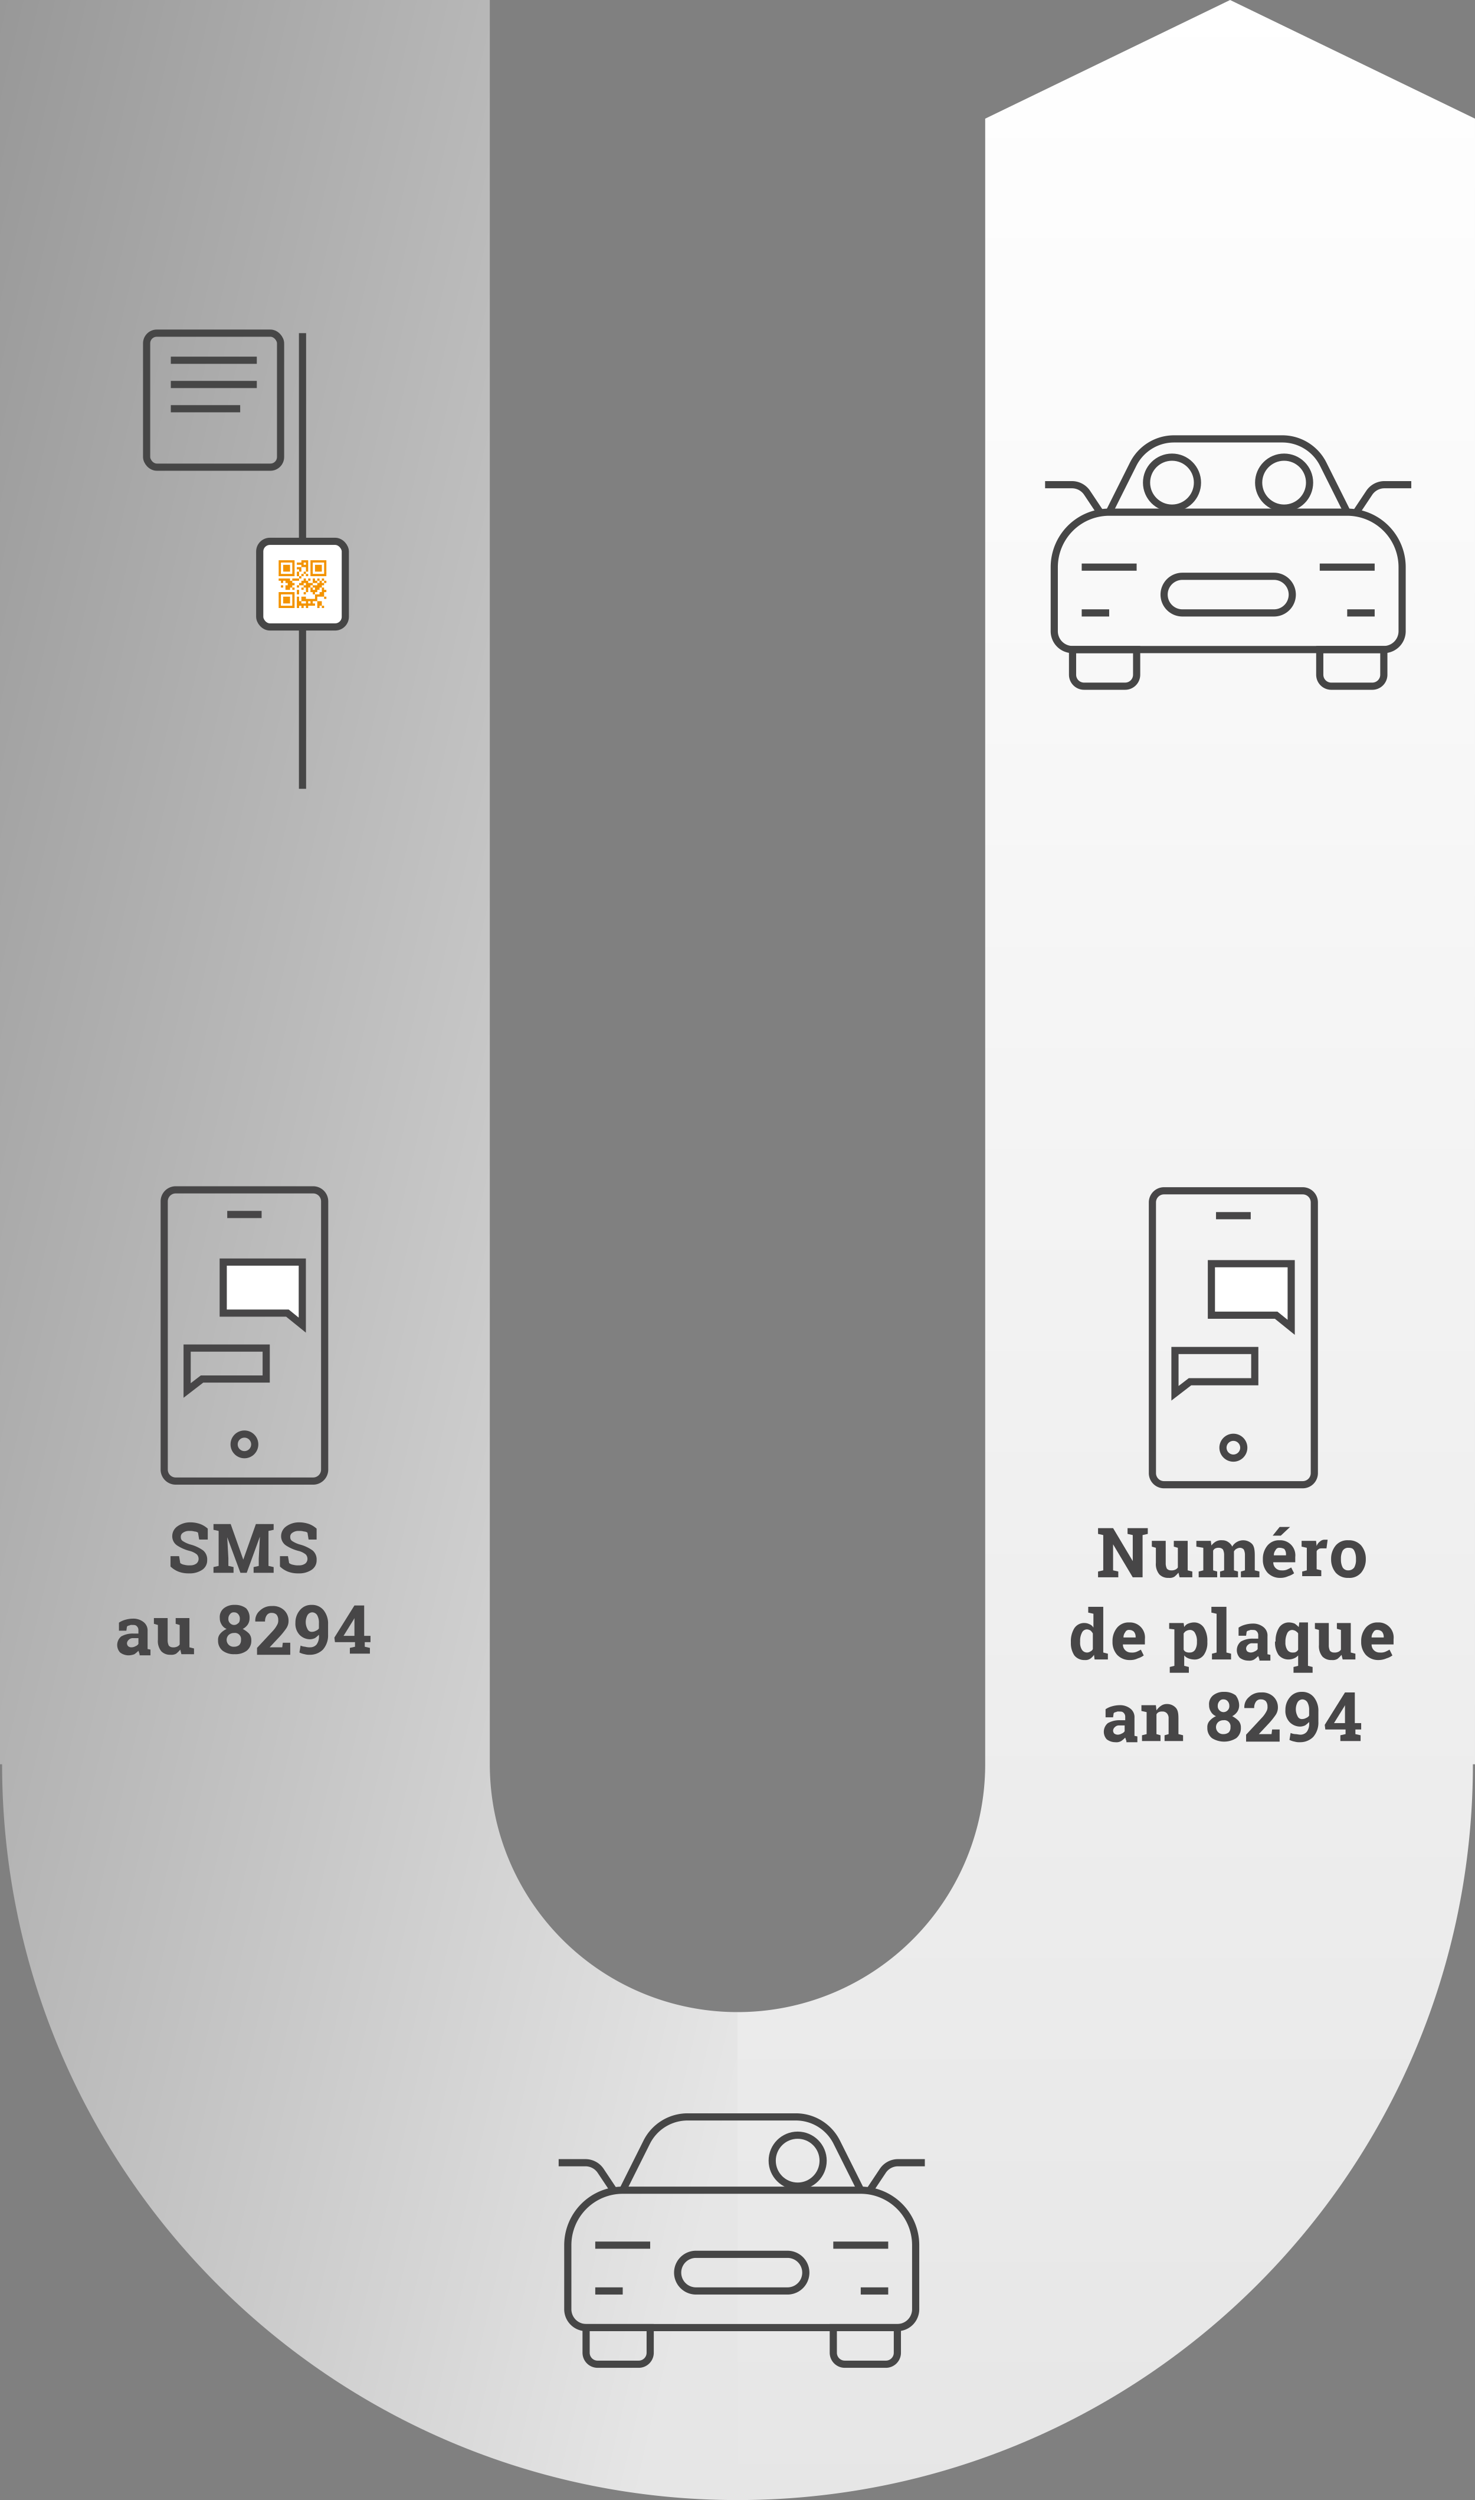 <svg xmlns="http://www.w3.org/2000/svg" xmlns:xlink="http://www.w3.org/1999/xlink" width="410.934" height="696.139" viewBox="0 0 410.934 696.139">
  <rect x="0" y="0" width="410.934" height="696.139" fill="#808080" stroke="none"/>
  <defs>
    <linearGradient id="linear-gradient" x2="1" y2="0.813" gradientUnits="objectBoundingBox">
      <stop offset="0" stop-color="#fff" stop-opacity="0.184"/>
      <stop offset="1" stop-color="#fff" stop-opacity="0.8"/>
    </linearGradient>
    <linearGradient id="linear-gradient-2" x1="0.5" x2="0.5" y2="1" gradientUnits="objectBoundingBox">
      <stop offset="0" stop-color="#fff"/>
      <stop offset="1" stop-color="#fff" stop-opacity="0.8"/>
    </linearGradient>
  </defs>
  <g id="Gruppe_1405" data-name="Gruppe 1405" transform="translate(-1234.34 -1230.689)">
    <path id="Pfad_2875" data-name="Pfad 2875" d="M182.641,553.29V62.033H46.181V553.29h.585c0,113.154,91.728,204.883,204.881,204.883V622.3A69.007,69.007,0,0,1,182.641,553.29Z" transform="translate(1188.159 1168.656)" fill="url(#linear-gradient)"/>
    <path id="Pfad_2876" data-name="Pfad 2876" d="M290.121,62.033l-68.23,33.036V553.29A69.009,69.009,0,0,1,152.883,622.3V758.172c113.154,0,204.883-91.728,204.883-204.883h.585V95.069Z" transform="translate(1286.923 1168.656)" fill="url(#linear-gradient-2)"/>
    <path id="Pfad_2877" data-name="Pfad 2877" d="M136.1,379.552l-3.587-5.379a5.1,5.1,0,0,0-4.246-2.272H120.8" transform="translate(1269.179 1460.993)" fill="none" stroke="#464646" stroke-miterlimit="10" stroke-width="2"/>
    <path id="Rechteck_516" data-name="Rechteck 516" d="M0,0H17.854a0,0,0,0,1,0,0V7a3.2,3.2,0,0,1-3.2,3.2H3.2A3.2,3.2,0,0,1,0,7V0A0,0,0,0,1,0,0Z" transform="translate(1397.627 1878.804)" fill="none" stroke="#464646" stroke-miterlimit="10" stroke-width="2"/>
    <line id="Linie_647" data-name="Linie 647" x1="15.303" transform="translate(1400.178 1855.849)" fill="none" stroke="#464646" stroke-miterlimit="10" stroke-width="2"/>
    <line id="Linie_648" data-name="Linie 648" x1="7.652" transform="translate(1400.178 1868.602)" fill="none" stroke="#464646" stroke-miterlimit="10" stroke-width="2"/>
    <path id="Pfad_2878" data-name="Pfad 2878" d="M175.27,379.552l3.587-5.379A5.1,5.1,0,0,1,183.1,371.9h7.473" transform="translate(1301.424 1460.993)" fill="none" stroke="#464646" stroke-miterlimit="10" stroke-width="2"/>
    <path id="Rechteck_517" data-name="Rechteck 517" d="M3.2,0H14.649a3.2,3.2,0,0,1,3.2,3.2v7a0,0,0,0,1,0,0H0a0,0,0,0,1,0,0v-7A3.2,3.2,0,0,1,3.2,0Z" transform="translate(1484.346 1889.005) rotate(180)" fill="none" stroke="#464646" stroke-miterlimit="10" stroke-width="2"/>
    <path id="Pfad_2879" data-name="Pfad 2879" d="M132.012,384.294l6.681-13.364a12.745,12.745,0,0,1,11.4-7.04h30.148a12.741,12.741,0,0,1,11.4,7.04l6.683,13.364" transform="translate(1275.817 1456.251)" fill="none" stroke="#464646" stroke-miterlimit="10" stroke-width="2"/>
    <line id="Linie_649" data-name="Linie 649" x2="15.303" transform="translate(1466.492 1855.849)" fill="none" stroke="#464646" stroke-miterlimit="10" stroke-width="2"/>
    <line id="Linie_650" data-name="Linie 650" x2="7.652" transform="translate(1474.143 1868.602)" fill="none" stroke="#464646" stroke-miterlimit="10" stroke-width="2"/>
    <path id="Pfad_2880" data-name="Pfad 2880" d="M172.232,398.125a5.1,5.1,0,0,0,0-10.2H146.726a5.1,5.1,0,0,0,0,10.2Z" transform="translate(1281.508 1470.477)" fill="none" stroke="#464646" stroke-miterlimit="10" stroke-width="2"/>
    <path id="Pfad_2881" data-name="Pfad 2881" d="M196.365,414.966h17.854a5.116,5.116,0,0,0,5.1-5.1V392.01a15.316,15.316,0,0,0-15.3-15.3H137.7a15.316,15.316,0,0,0-15.3,15.3v17.854a5.116,5.116,0,0,0,5.1,5.1h68.866Z" transform="translate(1270.127 1463.838)" fill="none" stroke="#464646" stroke-miterlimit="10" stroke-width="2"/>
    <ellipse id="Ellipse_124" data-name="Ellipse 124" cx="7.094" cy="7.094" rx="7.094" ry="7.094" transform="translate(1449.473 1825.229)" fill="none" stroke="#464646" stroke-miterlimit="10" stroke-width="2"/>
    <path id="Pfad_2882" data-name="Pfad 2882" d="M207.413,116.2l-3.588-5.381a5.1,5.1,0,0,0-4.244-2.272H192.11" transform="translate(1333.392 1257.104)" fill="none" stroke="#464646" stroke-miterlimit="10" stroke-width="2"/>
    <path id="Rechteck_518" data-name="Rechteck 518" d="M0,0H17.854a0,0,0,0,1,0,0V7a3.2,3.2,0,0,1-3.2,3.2H3.2A3.2,3.2,0,0,1,0,7V0A0,0,0,0,1,0,0Z" transform="translate(1533.153 1411.56)" fill="none" stroke="#464646" stroke-miterlimit="10" stroke-width="2"/>
    <line id="Linie_651" data-name="Linie 651" x1="15.303" transform="translate(1535.704 1388.605)" fill="none" stroke="#464646" stroke-miterlimit="10" stroke-width="2"/>
    <line id="Linie_652" data-name="Linie 652" x1="7.652" transform="translate(1535.704 1401.357)" fill="none" stroke="#464646" stroke-miterlimit="10" stroke-width="2"/>
    <path id="Pfad_2883" data-name="Pfad 2883" d="M246.583,116.2l3.587-5.381a5.1,5.1,0,0,1,4.244-2.272h7.473" transform="translate(1365.637 1257.104)" fill="none" stroke="#464646" stroke-miterlimit="10" stroke-width="2"/>
    <path id="Rechteck_519" data-name="Rechteck 519" d="M3.2,0H14.649a3.2,3.2,0,0,1,3.2,3.2v7a0,0,0,0,1,0,0H0a0,0,0,0,1,0,0v-7A3.2,3.2,0,0,1,3.2,0Z" transform="translate(1619.872 1421.762) rotate(180)" fill="none" stroke="#464646" stroke-miterlimit="10" stroke-width="2"/>
    <path id="Pfad_2884" data-name="Pfad 2884" d="M203.325,120.94l6.681-13.364a12.745,12.745,0,0,1,11.4-7.04h30.148a12.741,12.741,0,0,1,11.4,7.04l6.683,13.364" transform="translate(1340.031 1252.362)" fill="none" stroke="#464646" stroke-miterlimit="10" stroke-width="2"/>
    <line id="Linie_653" data-name="Linie 653" x2="15.303" transform="translate(1602.018 1388.605)" fill="none" stroke="#464646" stroke-miterlimit="10" stroke-width="2"/>
    <line id="Linie_654" data-name="Linie 654" x2="7.652" transform="translate(1609.669 1401.357)" fill="none" stroke="#464646" stroke-miterlimit="10" stroke-width="2"/>
    <path id="Pfad_2885" data-name="Pfad 2885" d="M243.545,134.771a5.1,5.1,0,0,0,0-10.2H218.039a5.1,5.1,0,0,0,0,10.2Z" transform="translate(1345.721 1266.587)" fill="none" stroke="#464646" stroke-miterlimit="10" stroke-width="2"/>
    <path id="Pfad_2886" data-name="Pfad 2886" d="M267.677,151.61h17.855a5.116,5.116,0,0,0,5.1-5.1V128.656a15.316,15.316,0,0,0-15.3-15.3H209.015a15.316,15.316,0,0,0-15.3,15.3V146.51a5.116,5.116,0,0,0,5.1,5.1h68.864Z" transform="translate(1334.34 1259.949)" fill="none" stroke="#464646" stroke-miterlimit="10" stroke-width="2"/>
    <ellipse id="Ellipse_125" data-name="Ellipse 125" cx="7.094" cy="7.094" rx="7.094" ry="7.094" transform="translate(1584.999 1357.984)" fill="none" stroke="#464646" stroke-miterlimit="10" stroke-width="2"/>
    <ellipse id="Ellipse_126" data-name="Ellipse 126" cx="7.094" cy="7.094" rx="7.094" ry="7.094" transform="translate(1553.765 1357.984)" fill="none" stroke="#464646" stroke-miterlimit="10" stroke-width="2"/>
    <line id="Linie_656" data-name="Linie 656" y2="126.876" transform="translate(1318.621 1323.454)" fill="none" stroke="#464646" stroke-miterlimit="10" stroke-width="2"/>
    <rect id="Rechteck_520" data-name="Rechteck 520" width="37.318" height="37.318" rx="2.835" transform="translate(1275.188 1323.454)" fill="none" stroke="#464646" stroke-miterlimit="10" stroke-width="2"/>
    <rect id="Rechteck_521" data-name="Rechteck 521" width="23.843" height="23.843" rx="2.835" transform="translate(1306.7 1381.421)" fill="#fff" stroke="#464646" stroke-miterlimit="10" stroke-width="2"/>
    <path id="Pfad_2888" data-name="Pfad 2888" d="M86.876,135.06h.632v-.634h-.632v.634m.632,0h.634v-.634h-.634v.634m.634,0h.632v-.634h-.632v.634m.632,0h.634v-.634h-.634v.634m.634,0h.634v-.634h-.634v.634m.634,0h.632v-.634h-.632v.634m.632,0h.634v-.634h-.634v.634m1.266,0h.634v-.634h-.634v.634m1.267,0h.632v-.634h-.632v.634m1.266,0H95.1v-.634h-.632v.634m3.165,0h.632v-.634h-.632v.634m1.266,0h.634v-.634H98.9v.634m-12.026-.634h.632v-.632h-.632v.632m3.8,0h.634v-.632h-.634v.632m1.266,0h.634v-.632h-.634v.632m.634,0h.634v-.632h-.634v.632m.634,0h.632v-.632h-.632v.632m.632,0h.634v-.632h-.634v.632m.634,0H95.1v-.632h-.632v.632m.632,0h.634v-.632H95.1v.632m.634,0h.634v-.632h-.634v.632m.634,0H97v-.632H96.37v.632m1.266,0h.632v-.632h-.632v.632m.632,0H98.9v-.632h-.634v.632m-11.392-.632h.632v-.634h-.632v.634m1.266,0h.632v-.634h-.632v.634m.632,0h.634v-.634h-.634v.634m.634,0h.634v-.634h-.634v.634m1.266,0h.634v-.634h-.634v.634m1.266,0h.634v-.634h-.634v.634m.634,0h.634v-.634h-.634v.634m1.9,0H95.1v-.634h-.632v.634m1.266,0h.634v-.634h-.634v.634m1.9,0h.632v-.634h-.632v.634m.632,0H98.9v-.634h-.634v.634m-11.392-.634h.632v-.632h-.632v.632m1.266,0h.632v-.632h-.632v.632m.632,0h.634v-.632h-.634v.632m.634,0h.634v-.632h-.634v.632m1.266,0h.634v-.632h-.634v.632m1.266,0h.634v-.632h-.634v.632m1.267,0h.632v-.632h-.632v.632m.632,0h.634v-.632h-.634v.632m.634,0H95.1v-.632h-.632v.632m.632,0h.634v-.632H95.1v.632m.634,0h.634v-.632h-.634v.632m.634,0H97v-.632H96.37v.632m.632,0h.634v-.632H97v.632m-10.126-.632h.632v-.634h-.632v.634m1.266,0h.632v-.634h-.632v.634m.632,0h.634v-.634h-.634v.634m.634,0h.634v-.634h-.634v.634m1.266,0h.634v-.634h-.634v.634m1.266,0h.634v-.634h-.634v.634m1.267,0h.632v-.634h-.632v.634m.632,0h.634v-.634h-.634v.634m3.165,0h.634v-.634H97v.634m2.533,0h.632v-.634h-.632v.634m-12.659-.634h.632v-.634h-.632v.634m3.8,0h.634v-.634h-.634v.634m6.33,0h.634v-.634H97v.634m.634,0h.632v-.634h-.632v.634m.632,0H98.9v-.634h-.634v.634m.634,0h.634v-.634H98.9v.634m-12.026-.634h.632v-.632h-.632v.632m.632,0h.634v-.632h-.634v.632m.634,0h.632v-.632h-.632v.632m.632,0h.634v-.632h-.634v.632m.634,0h.634v-.632h-.634v.632m.634,0h.632v-.632h-.632v.632m.632,0h.634v-.632h-.634v.632m1.266,0h.634v-.632h-.634v.632m1.9,0h.634v-.632h-.634v.632m2.533,0H97v-.632H96.37v.632m1.9,0H98.9v-.632h-.634v.632m.634,0h.634v-.632H98.9v.632m-6.963-.632h.634V130h-.634v.634m2.533,0H95.1V130h-.632v.634m1.266,0h.634V130h-.634v.634m.634,0H97V130H96.37v.634m.632,0h.634V130H97v.634m1.9,0h.634V130H98.9v.634m.634,0h.632V130h-.632v.634M88.774,130h.634v-.632h-.634V130m.634,0h.634v-.632h-.634V130m1.266,0h.634v-.632h-.634V130m2.533,0h.632v-.632h-.632V130m1.266,0H95.1v-.632h-.632V130m1.266,0h.634v-.632h-.634V130M97,130h.634v-.632H97V130m.634,0h.632v-.632h-.632V130m1.266,0h.634v-.632H98.9V130m-11.394-.632h.634v-.634h-.634v.634m1.266,0h.634v-.634h-.634v.634m.634,0h.634v-.634h-.634v.634m.634,0h.632v-.634h-.632v.634m1.9,0h.634v-.634h-.634v.634m1.9,0h.634v-.634h-.634v.634m.634,0H95.1v-.634h-.632v.634m.632,0h.634v-.634H95.1v.634m1.267,0H97v-.634H96.37v.634m.632,0h.634v-.634H97v.634m.634,0h.632v-.634h-.632v.634m.632,0H98.9v-.634h-.634v.634m-8.861-.634h.634V128.1h-.634v.634m.634,0h.632V128.1h-.632v.634m.632,0h.634V128.1h-.634v.634m1.9,0h.634V128.1h-.634v.634m.634,0h.632V128.1h-.632v.634m1.266,0H95.1V128.1h-.632v.634m.632,0h.634V128.1H95.1v.634m.634,0h.634V128.1h-.634v.634m1.9,0h.632V128.1h-.632v.634m.632,0H98.9V128.1h-.634v.634m.634,0h.634V128.1H98.9v.634M87.508,128.1h.634v-.632h-.634v.632m1.266,0h.634v-.632h-.634v.632m.634,0h.634v-.632h-.634v.632m.634,0h.632v-.632h-.632v.632m3.165,0h.632v-.632h-.632v.632m.632,0h.634v-.632h-.634v.632m.634,0H95.1v-.632h-.632v.632m1.9,0H97v-.632H96.37v.632m.632,0h.634v-.632H97v.632m1.266,0H98.9v-.632h-.634v.632m1.267,0h.632v-.632h-.632v.632m-12.659-.632h.632v-.634h-.632v.634m.632,0h.634v-.634h-.634v.634m.634,0h.632v-.634h-.632v.634m.632,0h.634v-.634h-.634v.634m.634,0h.634v-.634h-.634v.634m1.266,0h.634v-.634h-.634v.634m.634,0h.632v-.634h-.632v.634m.632,0h.634v-.634h-.634v.634m1.9,0h.634v-.634h-.634v.634m1.266,0h.634v-.634H95.1v.634m1.267,0H97v-.634H96.37v.634m1.266,0h.632v-.634h-.632v.634m1.266,0h.634v-.634H98.9v.634m-6.33-.634h.634V126.2h-.634v.634m-5.7-.634h.632v-.632h-.632v.632m.632,0h.634v-.632h-.634v.632m.634,0h.632v-.632h-.632v.632m.632,0h.634v-.632h-.634v.632m.634,0h.634v-.632h-.634v.632m.634,0h.632v-.632h-.632v.632m.632,0h.634v-.632h-.634v.632m1.266,0h.634v-.632h-.634v.632m1.267,0h.632v-.632h-.632v.632m1.266,0H95.1v-.632h-.632v.632m1.266,0h.634v-.632h-.634v.632m.634,0H97v-.632H96.37v.632m.632,0h.634v-.632H97v.632m.634,0h.632v-.632h-.632v.632m.632,0H98.9v-.632h-.634v.632m.634,0h.634v-.632H98.9v.632m.634,0h.632v-.632h-.632v.632m-12.659-.632h.632v-.634h-.632v.634m3.8,0h.634v-.634h-.634v.634m1.266,0h.634v-.634h-.634v.634m1.9,0h.634v-.634h-.634v.634m1.9,0h.634v-.634h-.634v.634m3.8,0h.632v-.634h-.632v.634m-12.659-.634h.632V124.3h-.632v.632m1.266,0h.632V124.3h-.632v.632m.632,0h.634V124.3h-.634v.632m.634,0h.634V124.3h-.634v.632m1.266,0h.634V124.3h-.634v.632m1.9,0h.634V124.3h-.634v.632m1.9,0H95.1V124.3h-.632v.632m1.266,0h.634V124.3h-.634v.632m1.266,0h.634V124.3H97v.632m.634,0h.632V124.3h-.632v.632m.632,0H98.9V124.3h-.634v.632m1.267,0h.632V124.3h-.632v.632M86.876,124.3h.632v-.634h-.632v.634m1.266,0h.632v-.634h-.632v.634m.632,0h.634v-.634h-.634v.634m.634,0h.634v-.634h-.634v.634m1.266,0h.634v-.634h-.634v.634m1.266,0h.634v-.634h-.634v.634m.634,0h.634v-.634h-.634v.634m1.9,0H95.1v-.634h-.632v.634m1.266,0h.634v-.634h-.634v.634m1.266,0h.634v-.634H97v.634m.634,0h.632v-.634h-.632v.634m.632,0H98.9v-.634h-.634v.634m1.267,0h.632v-.634h-.632v.634m-12.659-.634h.632v-.634h-.632v.634m1.266,0h.632v-.634h-.632v.634m.632,0h.634v-.634h-.634v.634m.634,0h.634v-.634h-.634v.634m1.266,0h.634v-.634h-.634v.634m2.533,0h.632v-.634h-.632v.634m.632,0h.634v-.634h-.634v.634m.634,0H95.1v-.634h-.632v.634m1.266,0h.634v-.634h-.634v.634m1.266,0h.634v-.634H97v.634m.634,0h.632v-.634h-.632v.634m.632,0H98.9v-.634h-.634v.634m1.267,0h.632v-.634h-.632v.634m-12.659-.634h.632V122.4h-.632v.632m3.8,0h.634V122.4h-.634v.632m1.266,0h.634V122.4h-.634v.632m.634,0h.634V122.4h-.634v.632m.634,0h.632V122.4h-.632v.632m1.266,0H95.1V122.4h-.632v.632m1.266,0h.634V122.4h-.634v.632m3.8,0h.632V122.4h-.632v.632M86.876,122.4h.632v-.634h-.632v.634m.632,0h.634v-.634h-.634v.634m.634,0h.632v-.634h-.632v.634m.632,0h.634v-.634h-.634v.634m.634,0h.634v-.634h-.634v.634m.634,0h.632v-.634h-.632v.634m.632,0h.634v-.634h-.634v.634m2.533,0h.632v-.634h-.632v.634m.632,0h.634v-.634h-.634v.634m.634,0H95.1v-.634h-.632v.634m1.266,0h.634v-.634h-.634v.634m.634,0H97v-.634H96.37v.634m.632,0h.634v-.634H97v.634m.634,0h.632v-.634h-.632v.634m.632,0H98.9v-.634h-.634v.634m.634,0h.634v-.634H98.9v.634m.634,0h.632v-.634h-.632v.634Z" transform="translate(1225.1 1264.929)" fill="#f39300"/>
    <line id="Linie_657" data-name="Linie 657" x2="23.955" transform="translate(1281.93 1330.998)" fill="none" stroke="#464646" stroke-miterlimit="10" stroke-width="2"/>
    <line id="Linie_658" data-name="Linie 658" x2="23.955" transform="translate(1281.93 1337.748)" fill="none" stroke="#464646" stroke-miterlimit="10" stroke-width="2"/>
    <line id="Linie_659" data-name="Linie 659" x2="19.323" transform="translate(1281.93 1344.497)" fill="none" stroke="#464646" stroke-miterlimit="10" stroke-width="2"/>
    <g id="Gruppe_1402" data-name="Gruppe 1402" transform="translate(1418.184 1532.364)">
      <path id="Pfad_3093" data-name="Pfad 3093" d="M128.6,94.023v-60.9a3.232,3.232,0,0,1,3.222-3.222h38.667a3.232,3.232,0,0,1,3.222,3.222v75.4a3.232,3.232,0,0,1-3.222,3.222H131.822a3.232,3.232,0,0,1-3.222-3.222v-14.5" transform="translate(8.617 0)" fill="none" stroke="#474647" stroke-miterlimit="10" stroke-width="2"/>
      <circle id="Ellipse_145" data-name="Ellipse 145" cx="2.9" cy="2.9" r="2.9" transform="translate(156.873 98.534)" fill="none" stroke="#474647" stroke-miterlimit="10" stroke-width="2"/>
      <line id="Linie_690" data-name="Linie 690" x1="9.667" transform="translate(154.939 36.828)" fill="none" stroke="#474647" stroke-miterlimit="10" stroke-width="2"/>
      <path id="Pfad_3094" data-name="Pfad 3094" d="M138.8,56.839h18.045l4.189,3.383V42.5H138.8Z" transform="translate(14.85 7.7)" fill="#fff" stroke="#474647" stroke-miterlimit="10" stroke-width="2"/>
      <path id="Pfad_3095" data-name="Pfad 3095" d="M154.734,66.2H136.689L132.5,69.422V57.5h22.234Z" transform="translate(11 16.867)" fill="none" stroke="#474647" stroke-miterlimit="10" stroke-width="2"/>
      <g id="Gruppe_1401" data-name="Gruppe 1401" transform="translate(114.5 123.507)">
        <path id="Pfad_3096" data-name="Pfad 3096" d="M133.056,88.2v1.611l-1.45.322v11.761h-2.739l-5.478-9.183h0v7.25l1.45.322v1.611H119.2v-1.611l1.45-.322V90.133l-1.45-.322V88.2h4.189l5.478,9.183h0v-7.25l-1.45-.322V88.2h5.639Z" transform="translate(-111.628 -87.878)" fill="#474647"/>
        <path id="Pfad_3097" data-name="Pfad 3097" d="M135.911,99.261a7.443,7.443,0,0,1-1.128,1.128,2.649,2.649,0,0,1-1.611.322,3.4,3.4,0,0,1-2.578-.967,4.533,4.533,0,0,1-.967-3.222V92.333l-1.128-.322V90.4h3.867v6.122a3.466,3.466,0,0,0,.322,1.611,1.463,1.463,0,0,0,1.128.483,2.389,2.389,0,0,0,1.128-.161,1.609,1.609,0,0,0,.806-.644V92.333l-1.128-.322V90.4h3.867v8.217l1.289.322v1.611h-3.544Z" transform="translate(-105.944 -86.533)" fill="#474647"/>
        <path id="Pfad_3098" data-name="Pfad 3098" d="M136.2,92.072V90.461h4.028l.161,1.289a4.343,4.343,0,0,1,1.289-1.128,3.187,3.187,0,0,1,1.772-.322,2.722,2.722,0,0,1,1.611.483,2.985,2.985,0,0,1,1.128,1.289,3.3,3.3,0,0,1,1.289-1.289,3.5,3.5,0,0,1,4.189.483c.644.644.806,1.772.806,3.222v4.189l1.289.322v1.611h-5.156V99l1.128-.322V94.489a3.466,3.466,0,0,0-.322-1.611,1.463,1.463,0,0,0-1.128-.483,2.29,2.29,0,0,0-.967.322c-.322.161-.483.483-.644.644v5.317L147.8,99v1.611h-4.995V99l1.128-.322V94.489a3.467,3.467,0,0,0-.322-1.611,1.463,1.463,0,0,0-1.128-.483,2.044,2.044,0,0,0-.967.161,1.258,1.258,0,0,0-.644.644v5.478L142,99v1.611h-5.156V99l1.289-.322V92.394Z" transform="translate(-101.238 -86.594)" fill="#474647"/>
        <path id="Pfad_3099" data-name="Pfad 3099" d="M152.533,102.178a4.737,4.737,0,0,1-3.544-1.45,5.308,5.308,0,0,1-1.289-3.545v-.322a5.745,5.745,0,0,1,1.289-3.706,4.161,4.161,0,0,1,3.383-1.45,4.181,4.181,0,0,1,4.35,4.672v1.45H150.6a2.2,2.2,0,0,0,2.256,2.256,3.576,3.576,0,0,0,1.45-.161,9.5,9.5,0,0,0,1.289-.644l.806,1.611a5.04,5.04,0,0,1-1.611.806A5.146,5.146,0,0,1,152.533,102.178ZM152.372,88h2.9l-2.578,2.417h-2.256Zm0,5.8a1.079,1.079,0,0,0-1.128.644,2.249,2.249,0,0,0-.483,1.45h3.383v-.322a2.249,2.249,0,0,0-.483-1.45A3.035,3.035,0,0,0,152.372,93.8Z" transform="translate(-94.21 -88)" fill="#474647"/>
        <path id="Pfad_3100" data-name="Pfad 3100" d="M154.561,99.061l1.289-.322V92.456l-1.45-.322V90.522h4.028l.161,1.45a2.506,2.506,0,0,1,.967-1.289,1.83,1.83,0,0,1,1.289-.483h.806l-.322,2.417H160.2c-.322,0-.806,0-.967.161a1.258,1.258,0,0,0-.644.644v4.995l1.289.322v1.611h-5.317V99.061Z" transform="translate(-90.116 -86.656)" fill="#474647"/>
        <path id="Pfad_3101" data-name="Pfad 3101" d="M159.5,95.456a5.745,5.745,0,0,1,1.289-3.706,4.28,4.28,0,0,1,3.544-1.45,4.5,4.5,0,0,1,3.544,1.45,5.745,5.745,0,0,1,1.289,3.706v.161a5.745,5.745,0,0,1-1.289,3.706,4.28,4.28,0,0,1-3.544,1.45,4.5,4.5,0,0,1-3.544-1.45,5.745,5.745,0,0,1-1.289-3.706Zm2.739.161a4.679,4.679,0,0,0,.483,2.256,1.778,1.778,0,0,0,1.611.806,1.983,1.983,0,0,0,1.611-.806,4.267,4.267,0,0,0,.483-2.256v-.161a4.679,4.679,0,0,0-.483-2.256c-.322-.644-.806-.806-1.611-.806a1.778,1.778,0,0,0-1.611.806,4.679,4.679,0,0,0-.483,2.256Z" transform="translate(-86.999 -86.594)" fill="#474647"/>
        <path id="Pfad_3102" data-name="Pfad 3102" d="M120.945,115.172a3.765,3.765,0,0,1-1.128,1.128,2.4,2.4,0,0,1-1.45.322,3.54,3.54,0,0,1-2.9-1.289,6.127,6.127,0,0,1-.967-3.544v-.161a6.872,6.872,0,0,1,.967-3.867,3.253,3.253,0,0,1,2.9-1.45,3.035,3.035,0,0,1,1.289.322,2.166,2.166,0,0,1,1.128.967v-3.867l-1.45-.322V101.8h4.189v12.728l1.289.322v1.611h-3.706Zm-3.867-3.544a3.656,3.656,0,0,0,.483,2.094,1.692,1.692,0,0,0,1.45.806,1.727,1.727,0,0,0,.967-.322,1.258,1.258,0,0,0,.644-.644v-4.35a3.514,3.514,0,0,0-.644-.806,2.29,2.29,0,0,0-.967-.322,1.548,1.548,0,0,0-1.45.967,4.679,4.679,0,0,0-.483,2.256Z" transform="translate(-114.5 -79.566)" fill="#474647"/>
        <path id="Pfad_3103" data-name="Pfad 3103" d="M126.533,114.972a4.737,4.737,0,0,1-3.545-1.45,5.308,5.308,0,0,1-1.289-3.544v-.322a5.745,5.745,0,0,1,1.289-3.706,4.161,4.161,0,0,1,3.383-1.45,4.181,4.181,0,0,1,4.35,4.672v1.45H124.6a2.2,2.2,0,0,0,2.256,2.256,3.576,3.576,0,0,0,1.45-.161,9.5,9.5,0,0,0,1.289-.644l.806,1.611a5.04,5.04,0,0,1-1.611.806A4.679,4.679,0,0,1,126.533,114.972Zm-.161-8.378a1.079,1.079,0,0,0-1.128.644,2.249,2.249,0,0,0-.483,1.45h3.383v-.161a2.249,2.249,0,0,0-.483-1.45A1.829,1.829,0,0,0,126.372,106.594Z" transform="translate(-110.1 -77.916)" fill="#474647"/>
        <path id="Pfad_3104" data-name="Pfad 3104" d="M131.5,106.272v-1.611h4.028l.161,1.128a2.166,2.166,0,0,1,1.128-.967,4.7,4.7,0,0,1,1.45-.322,3.253,3.253,0,0,1,2.9,1.45,6.872,6.872,0,0,1,.967,3.867v.161a5.788,5.788,0,0,1-.967,3.544,3.141,3.141,0,0,1-2.9,1.289,4.7,4.7,0,0,1-1.45-.322,2.89,2.89,0,0,1-1.128-.806v2.9l1.289.322v1.611h-5.317v-1.611l1.289-.322v-10.15Zm7.733,3.544a4.267,4.267,0,0,0-.483-2.256,1.548,1.548,0,0,0-1.45-.967,2.329,2.329,0,0,0-1.128.322c-.322.161-.483.483-.644.644v4.511a1.258,1.258,0,0,0,.644.644,2.389,2.389,0,0,0,1.128.161,1.692,1.692,0,0,0,1.45-.806,4.031,4.031,0,0,0,.483-2.094Z" transform="translate(-104.111 -77.916)" fill="#474647"/>
        <path id="Pfad_3105" data-name="Pfad 3105" d="M138.8,103.411V101.8h4.189v12.728l1.289.322v1.611h-5.317V114.85l1.289-.322V103.733Z" transform="translate(-99.65 -79.566)" fill="#474647"/>
        <path id="Pfad_3106" data-name="Pfad 3106" d="M149.483,114.689c0-.161-.161-.322-.161-.483s-.161-.322-.161-.483a7.008,7.008,0,0,1-1.128.967,2.649,2.649,0,0,1-1.611.322,3.957,3.957,0,0,1-2.417-.806,3.132,3.132,0,0,1,.322-4.511,6.548,6.548,0,0,1,3.383-.806h1.45v-.967a1.463,1.463,0,0,0-.483-1.128c-.322-.322-.645-.322-1.289-.322a1.207,1.207,0,0,0-.806.161.837.837,0,0,0-.644.322l-.161,1.128h-2.094v-2.256a5.956,5.956,0,0,1,1.772-.806,8.163,8.163,0,0,1,2.094-.322,4.645,4.645,0,0,1,3.061.967,3,3,0,0,1,1.128,2.578v4.994l.806.161v1.611h-3.061Zm-2.417-1.933a2.328,2.328,0,0,0,1.128-.322,1.609,1.609,0,0,0,.806-.644v-1.611h-1.45a1.586,1.586,0,0,0-1.289.483,1.392,1.392,0,0,0-.483.967,1.23,1.23,0,0,0,.322.806A1.727,1.727,0,0,0,147.067,112.756Z" transform="translate(-96.961 -77.794)" fill="#474647"/>
        <path id="Pfad_3107" data-name="Pfad 3107" d="M149.961,109.817a6.872,6.872,0,0,1,.967-3.867,3.253,3.253,0,0,1,2.9-1.45,4.7,4.7,0,0,1,1.45.322,7.006,7.006,0,0,1,1.128.967l.161-1.289h2.417v12.084l1.289.322v1.611h-5.317v-1.611l1.289-.322v-2.9a2.89,2.89,0,0,1-1.128.806,3.847,3.847,0,0,1-1.45.322,3.54,3.54,0,0,1-2.9-1.289,6.127,6.127,0,0,1-.967-3.544v-.161Zm2.739.161a3.656,3.656,0,0,0,.483,2.094,1.692,1.692,0,0,0,1.45.806c.322,0,.806,0,.967-.161a1.258,1.258,0,0,0,.644-.644v-4.511c-.161-.322-.483-.483-.644-.644a2.29,2.29,0,0,0-.967-.322,1.548,1.548,0,0,0-1.45.967,5.38,5.38,0,0,0-.483,2.417Z" transform="translate(-92.927 -77.916)" fill="#474647"/>
        <path id="Pfad_3108" data-name="Pfad 3108" d="M164.111,113.461a7.444,7.444,0,0,1-1.128,1.128,2.65,2.65,0,0,1-1.611.322,3.4,3.4,0,0,1-2.578-.967,4.533,4.533,0,0,1-.967-3.222v-4.189l-1.128-.322V104.6h3.867v6.122a3.466,3.466,0,0,0,.322,1.611,1.463,1.463,0,0,0,1.128.483,2.389,2.389,0,0,0,1.128-.161,1.608,1.608,0,0,0,.806-.644v-5.478l-1.128-.322V104.6h3.867v8.217l1.289.322v1.611h-3.544Z" transform="translate(-88.71 -77.855)" fill="#474647"/>
        <path id="Pfad_3109" data-name="Pfad 3109" d="M169.533,114.972a4.737,4.737,0,0,1-3.544-1.45,5.308,5.308,0,0,1-1.289-3.544v-.322a5.745,5.745,0,0,1,1.289-3.706,4.161,4.161,0,0,1,3.383-1.45,4.181,4.181,0,0,1,4.35,4.672v1.45H167.6a2.2,2.2,0,0,0,2.256,2.256,3.576,3.576,0,0,0,1.45-.161,9.5,9.5,0,0,0,1.289-.644l.806,1.611a5.04,5.04,0,0,1-1.611.806A5.686,5.686,0,0,1,169.533,114.972Zm-.322-8.378a1.079,1.079,0,0,0-1.128.644,2.249,2.249,0,0,0-.483,1.45h3.383v-.161a2.249,2.249,0,0,0-.483-1.45A1.83,1.83,0,0,0,169.211,106.594Z" transform="translate(-83.821 -77.916)" fill="#474647"/>
        <path id="Pfad_3110" data-name="Pfad 3110" d="M126.483,128.789c0-.161-.161-.322-.161-.483s-.161-.322-.161-.483a7.008,7.008,0,0,1-1.128.967,2.65,2.65,0,0,1-1.611.322,3.957,3.957,0,0,1-2.417-.806,3.132,3.132,0,0,1,.322-4.511,6.548,6.548,0,0,1,3.383-.806h1.45v-.967a1.463,1.463,0,0,0-.483-1.128c-.322-.322-.644-.322-1.289-.322a1.207,1.207,0,0,0-.806.161.837.837,0,0,0-.644.322l-.161,1.128h-2.094v-2.256a5.957,5.957,0,0,1,1.772-.806,8.163,8.163,0,0,1,2.094-.322,4.645,4.645,0,0,1,3.061.967,3,3,0,0,1,1.128,2.578v4.995l.806.161v1.611h-3.061Zm-2.417-1.772a2.328,2.328,0,0,0,1.128-.322,1.608,1.608,0,0,0,.806-.644v-1.611h-1.45a1.586,1.586,0,0,0-1.289.483,1.393,1.393,0,0,0-.483.967,1.23,1.23,0,0,0,.322.806A1.727,1.727,0,0,0,124.067,127.017Z" transform="translate(-111.017 -69.177)" fill="#474647"/>
        <path id="Pfad_3111" data-name="Pfad 3111" d="M126.861,127.3l1.289-.322v-6.122l-1.45-.322v-1.611h4.028l.161,1.45a4.9,4.9,0,0,1,1.289-1.289,2.722,2.722,0,0,1,1.611-.483,3.279,3.279,0,0,1,2.417.967c.644.644.806,1.611.806,3.061v4.35l1.289.322v1.611h-5.156V127.3l1.128-.322v-4.35a1.969,1.969,0,0,0-.483-1.45,1.586,1.586,0,0,0-1.289-.483,2.044,2.044,0,0,0-.967.161,1.258,1.258,0,0,0-.644.644v5.478l1.128.322v1.611h-5.156V127.3Z" transform="translate(-107.044 -69.299)" fill="#474647"/>
        <path id="Pfad_3112" data-name="Pfad 3112" d="M146.961,120.206a3.248,3.248,0,0,1-.483,1.772,3.8,3.8,0,0,1-1.45,1.289,7.154,7.154,0,0,1,1.772,1.289,2.813,2.813,0,0,1,.644,1.933,3.54,3.54,0,0,1-1.289,2.9,6.4,6.4,0,0,1-6.767,0,3.54,3.54,0,0,1-1.289-2.9,2.568,2.568,0,0,1,.644-1.933,5.049,5.049,0,0,1,1.772-1.289,2.843,2.843,0,0,1-1.45-1.289,3.248,3.248,0,0,1-.483-1.772,3.125,3.125,0,0,1,1.128-2.739,4.645,4.645,0,0,1,3.061-.967,5.113,5.113,0,0,1,3.222.967A4.651,4.651,0,0,1,146.961,120.206Zm-2.417,6.122a1.709,1.709,0,0,0-1.933-1.933,2.249,2.249,0,0,0-1.45.483,1.94,1.94,0,0,0,1.45,3.383,2.249,2.249,0,0,0,1.45-.483A1.969,1.969,0,0,0,144.545,126.328Zm-.322-5.961a1.829,1.829,0,0,0-.483-1.289,1.463,1.463,0,0,0-1.128-.483,1.254,1.254,0,0,0-1.128.483,1.829,1.829,0,0,0-.483,1.289,1.586,1.586,0,0,0,.483,1.289,1.557,1.557,0,0,0,2.256,0A1.586,1.586,0,0,0,144.222,120.367Z" transform="translate(-100.077 -70.583)" fill="#474647"/>
        <path id="Pfad_3113" data-name="Pfad 3113" d="M144.983,130.134v-1.772l4.35-4.672a7.714,7.714,0,0,0,1.289-1.772,2.394,2.394,0,0,0,.322-1.45,2.249,2.249,0,0,0-.483-1.45,1.829,1.829,0,0,0-1.289-.483,1.57,1.57,0,0,0-1.45.644,2.894,2.894,0,0,0-.483,1.772H144.5a3.611,3.611,0,0,1,1.289-3.061,4.615,4.615,0,0,1,3.383-1.289,4.539,4.539,0,0,1,3.383,1.128,4.035,4.035,0,0,1,1.289,2.9,3.7,3.7,0,0,1-.644,2.256,21.494,21.494,0,0,1-2.256,2.739l-2.417,2.578h3.545l.161-1.289h2.094v3.383h-9.345Z" transform="translate(-96.166 -70.522)" fill="#474647"/>
        <path id="Pfad_3114" data-name="Pfad 3114" d="M155.789,128.422a2.308,2.308,0,0,0,1.772-.806,3.809,3.809,0,0,0,.644-2.578v-.161a7.007,7.007,0,0,1-1.128.967,3.792,3.792,0,0,1-1.289.322,4.125,4.125,0,0,1-3.061-1.289,4.539,4.539,0,0,1-1.128-3.383,5.308,5.308,0,0,1,1.289-3.544,4.056,4.056,0,0,1,3.222-1.45,4.161,4.161,0,0,1,3.383,1.45,6.029,6.029,0,0,1,1.289,4.028v2.9a6.023,6.023,0,0,1-1.45,4.189,5.1,5.1,0,0,1-3.706,1.45,4.461,4.461,0,0,1-1.45-.161,5.12,5.12,0,0,1-1.45-.483l.322-1.933a3.792,3.792,0,0,0,1.289.322C154.822,128.261,155.306,128.422,155.789,128.422Zm.483-4.35a2.329,2.329,0,0,0,1.128-.322,1.608,1.608,0,0,0,.806-.644v-1.45a4.267,4.267,0,0,0-.483-2.256,1.692,1.692,0,0,0-1.45-.806,1.643,1.643,0,0,0-1.289.806,4.108,4.108,0,0,0,0,3.867A1.276,1.276,0,0,0,156.272,124.072Z" transform="translate(-91.827 -70.583)" fill="#474647"/>
        <path id="Pfad_3115" data-name="Pfad 3115" d="M166.939,125.139h1.611v1.772h-1.611V128.2l1.45.322v1.611H162.75v-1.611l1.45-.322v-1.289h-5.639l-.161-1.289,5.639-9.022h2.739v8.539Zm-5.961,0h3.061v-4.994h0l-.161.322Z" transform="translate(-87.671 -70.522)" fill="#474647"/>
      </g>
    </g>
    <g id="Gruppe_1404" data-name="Gruppe 1404" transform="translate(1237.8 1532.1)">
      <path id="Pfad_3116" data-name="Pfad 3116" d="M37.4,93.432V33.093A3.2,3.2,0,0,1,40.593,29.9H78.9A3.2,3.2,0,0,1,82.1,33.093V107.8A3.2,3.2,0,0,1,78.9,110.99H40.593A3.2,3.2,0,0,1,37.4,107.8V93.432" transform="translate(4.889)" fill="none" stroke="#474647" stroke-miterlimit="10" stroke-width="2"/>
      <circle id="Ellipse_146" data-name="Ellipse 146" cx="2.873" cy="2.873" r="2.873" transform="translate(61.764 97.901)" fill="none" stroke="#474647" stroke-miterlimit="10" stroke-width="2"/>
      <line id="Linie_691" data-name="Linie 691" x1="9.578" transform="translate(59.848 36.764)" fill="none" stroke="#474647" stroke-miterlimit="10" stroke-width="2"/>
      <path id="Pfad_3117" data-name="Pfad 3117" d="M47.7,56.707H65.578l4.15,3.352V42.5H47.7Z" transform="translate(11.031 7.513)" fill="#fff" stroke="#474647" stroke-miterlimit="10" stroke-width="2"/>
      <path id="Pfad_3118" data-name="Pfad 3118" d="M63.429,66.12H45.55L41.4,69.312V57.5H63.429Z" transform="translate(7.274 16.457)" fill="none" stroke="#474647" stroke-miterlimit="10" stroke-width="2"/>
      <g id="Gruppe_1403" data-name="Gruppe 1403" transform="translate(29.2 122.484)">
        <path id="Pfad_3119" data-name="Pfad 3119" d="M48.556,92.689H46.481l-.319-1.916a1.711,1.711,0,0,0-.958-.319,4.42,4.42,0,0,0-1.437-.16,2.867,2.867,0,0,0-1.756.479,1.3,1.3,0,0,0-.639,1.277,1.205,1.205,0,0,0,.639,1.117,7.628,7.628,0,0,0,2.235.958,10.941,10.941,0,0,1,3.352,1.6,3.288,3.288,0,0,1,1.117,2.714,3.136,3.136,0,0,1-1.437,2.714,6.258,6.258,0,0,1-3.671.958,7.733,7.733,0,0,1-2.873-.479,6.7,6.7,0,0,1-2.235-1.437V97.318h2.394l.319,1.916a2.384,2.384,0,0,0,1.117.479,4.921,4.921,0,0,0,1.6.16,2.867,2.867,0,0,0,1.756-.479,1.659,1.659,0,0,0,.639-1.277,1.813,1.813,0,0,0-.479-1.277,5.2,5.2,0,0,0-1.916-.958,11.408,11.408,0,0,1-3.671-1.6,3.1,3.1,0,0,1-1.277-2.554,3.338,3.338,0,0,1,1.437-2.714A6.132,6.132,0,0,1,43.927,87.9a8.349,8.349,0,0,1,2.873.479,6.561,6.561,0,0,1,2.075,1.277v3.033Z" transform="translate(-23.655 -87.9)" fill="#474647"/>
        <path id="Pfad_3120" data-name="Pfad 3120" d="M58.93,91.712h0l-3.671,10.056H53.5l-3.671-9.9h0l.319,5.906v2.075l1.437.319v1.6H46v-1.6l1.437-.319V90.116L46,89.8V88.2h4.789L54.3,98.1h0l3.512-9.9h4.948v1.6l-1.437.319v9.737l1.437.319v1.6H57.174v-1.6l1.437-.319V97.778Z" transform="translate(-19.183 -87.721)" fill="#474647"/>
        <path id="Pfad_3121" data-name="Pfad 3121" d="M67.657,92.689H65.581l-.319-1.916a1.711,1.711,0,0,0-.958-.319,4.419,4.419,0,0,0-1.437-.16,2.867,2.867,0,0,0-1.756.479,1.3,1.3,0,0,0-.639,1.277,1.205,1.205,0,0,0,.639,1.117,7.628,7.628,0,0,0,2.235.958,10.941,10.941,0,0,1,3.352,1.6,3.288,3.288,0,0,1,1.117,2.714,3.136,3.136,0,0,1-1.437,2.714,6.258,6.258,0,0,1-3.671.958,7.733,7.733,0,0,1-2.873-.479,6.7,6.7,0,0,1-2.235-1.437V97.318h2.235l.319,1.916a2.384,2.384,0,0,0,1.117.479,4.921,4.921,0,0,0,1.6.16,2.867,2.867,0,0,0,1.756-.479,1.659,1.659,0,0,0,.639-1.277,1.813,1.813,0,0,0-.479-1.277,5.2,5.2,0,0,0-1.916-.958,11.408,11.408,0,0,1-3.671-1.6,3.1,3.1,0,0,1-1.277-2.554,3.338,3.338,0,0,1,1.437-2.714A6.132,6.132,0,0,1,62.868,87.9a8.349,8.349,0,0,1,2.873.479,6.561,6.561,0,0,1,2.075,1.277v3.033Z" transform="translate(-12.266 -87.9)" fill="#474647"/>
        <path id="Pfad_3122" data-name="Pfad 3122" d="M35.425,114.6c0-.16-.16-.319-.16-.479s-.16-.319-.16-.479a6.944,6.944,0,0,1-1.117.958,4.723,4.723,0,0,1-1.6.319,3.921,3.921,0,0,1-2.394-.8,3.1,3.1,0,0,1,.319-4.47,6.487,6.487,0,0,1,3.352-.8h1.437v-.958a1.449,1.449,0,0,0-.479-1.117c-.319-.319-.639-.319-1.277-.319a1.2,1.2,0,0,0-.8.16.829.829,0,0,0-.639.319l-.16,1.117H29.679v-2.235a5.9,5.9,0,0,1,1.756-.8,8.088,8.088,0,0,1,2.075-.319,4.6,4.6,0,0,1,3.033.958,2.977,2.977,0,0,1,1.117,2.554v4.948l.8.16v1.6H35.425Zm-2.235-1.916a2.307,2.307,0,0,0,1.117-.319,1.594,1.594,0,0,0,.8-.639v-1.6H33.67a1.571,1.571,0,0,0-1.277.479,1.38,1.38,0,0,0-.479.958,1.219,1.219,0,0,0,.319.8A1.349,1.349,0,0,0,33.191,112.681Z" transform="translate(-29.2 -77.883)" fill="#474647"/>
        <path id="Pfad_3123" data-name="Pfad 3123" d="M42.943,113.379a7.376,7.376,0,0,1-1.117,1.117,2.625,2.625,0,0,1-1.6.319,3.37,3.37,0,0,1-2.554-.958,4.491,4.491,0,0,1-.958-3.193v-4.15L35.6,106.2v-1.6h3.831v6.066a3.434,3.434,0,0,0,.319,1.6,1.449,1.449,0,0,0,1.117.479,2.367,2.367,0,0,0,1.117-.16,1.594,1.594,0,0,0,.8-.639v-5.427l-1.117-.319v-1.6H45.5v8.141l1.277.319v1.6H43.262Z" transform="translate(-25.384 -77.942)" fill="#474647"/>
        <path id="Pfad_3124" data-name="Pfad 3124" d="M55.579,105.971a3.218,3.218,0,0,1-.479,1.756A3.769,3.769,0,0,1,53.664,109a7.087,7.087,0,0,1,1.756,1.277,2.787,2.787,0,0,1,.639,1.916,3.507,3.507,0,0,1-1.277,2.873,5.238,5.238,0,0,1-3.352.958,5.238,5.238,0,0,1-3.352-.958A3.507,3.507,0,0,1,46.8,112.2a2.544,2.544,0,0,1,.639-1.916A5,5,0,0,1,49.194,109a2.817,2.817,0,0,1-1.437-1.277,3.218,3.218,0,0,1-.479-1.756,3.1,3.1,0,0,1,1.117-2.714,4.6,4.6,0,0,1,3.033-.958,5.065,5.065,0,0,1,3.193.958A3.755,3.755,0,0,1,55.579,105.971Zm-2.394,6.066a1.693,1.693,0,0,0-1.916-1.916,2.228,2.228,0,0,0-1.437.479,1.922,1.922,0,0,0,1.437,3.352,2.228,2.228,0,0,0,1.437-.479A1.951,1.951,0,0,0,53.185,112.037Zm-.319-5.906a1.813,1.813,0,0,0-.479-1.277,1.449,1.449,0,0,0-1.117-.479,1.243,1.243,0,0,0-1.117.479,1.813,1.813,0,0,0-.479,1.277,1.571,1.571,0,0,0,.479,1.277,1.543,1.543,0,0,0,2.235,0C52.706,107.248,52.866,106.77,52.866,106.131Z" transform="translate(-18.706 -79.314)" fill="#474647"/>
        <path id="Pfad_3125" data-name="Pfad 3125" d="M53.779,115.909v-1.756l4.31-4.629a7.642,7.642,0,0,0,1.277-1.756,2.372,2.372,0,0,0,.319-1.437,2.228,2.228,0,0,0-.479-1.437,1.813,1.813,0,0,0-1.277-.479,1.556,1.556,0,0,0-1.437.639,2.867,2.867,0,0,0-.479,1.756H53.3a3.578,3.578,0,0,1,1.277-3.033,4.573,4.573,0,0,1,3.352-1.277,4.5,4.5,0,0,1,3.352,1.117,4,4,0,0,1,1.277,2.873,3.665,3.665,0,0,1-.639,2.235,21.3,21.3,0,0,1-2.235,2.714l-2.394,2.554H60.8l.16-1.277h2.075v3.352H53.779Z" transform="translate(-14.83 -79.194)" fill="#474647"/>
        <path id="Pfad_3126" data-name="Pfad 3126" d="M64.45,114.112a2.287,2.287,0,0,0,1.756-.8,3.774,3.774,0,0,0,.639-2.554v-.16a6.944,6.944,0,0,1-1.117.958,3.757,3.757,0,0,1-1.277.319,4.087,4.087,0,0,1-3.033-1.277,4.5,4.5,0,0,1-1.117-3.352,5.259,5.259,0,0,1,1.277-3.512A4.019,4.019,0,0,1,64.77,102.3a4.123,4.123,0,0,1,3.352,1.437,5.974,5.974,0,0,1,1.277,3.991V110.6a5.968,5.968,0,0,1-1.437,4.15,5.057,5.057,0,0,1-3.671,1.437,4.419,4.419,0,0,1-1.437-.16,5.072,5.072,0,0,1-1.437-.479l.319-1.916a3.757,3.757,0,0,0,1.277.319A4.419,4.419,0,0,0,64.45,114.112Zm.479-4.31a2.307,2.307,0,0,0,1.117-.319,1.594,1.594,0,0,0,.8-.639v-1.437a4.228,4.228,0,0,0-.479-2.235,1.676,1.676,0,0,0-1.437-.8,1.628,1.628,0,0,0-1.277.8,4.07,4.07,0,0,0,0,3.831A1.264,1.264,0,0,0,64.929,109.8Z" transform="translate(-10.656 -79.314)" fill="#474647"/>
        <path id="Pfad_3127" data-name="Pfad 3127" d="M75.56,110.86h1.6v1.756h-1.6v1.277l1.437.319v1.6H71.41v-1.6l1.437-.319v-1.277H67.26l-.16-1.277,5.587-8.939H75.4v8.46Zm-5.906,0h3.033v-4.948h0l-.16.319Z" transform="translate(-6.601 -79.254)" fill="#474647"/>
      </g>
    </g>
  </g>
</svg>
